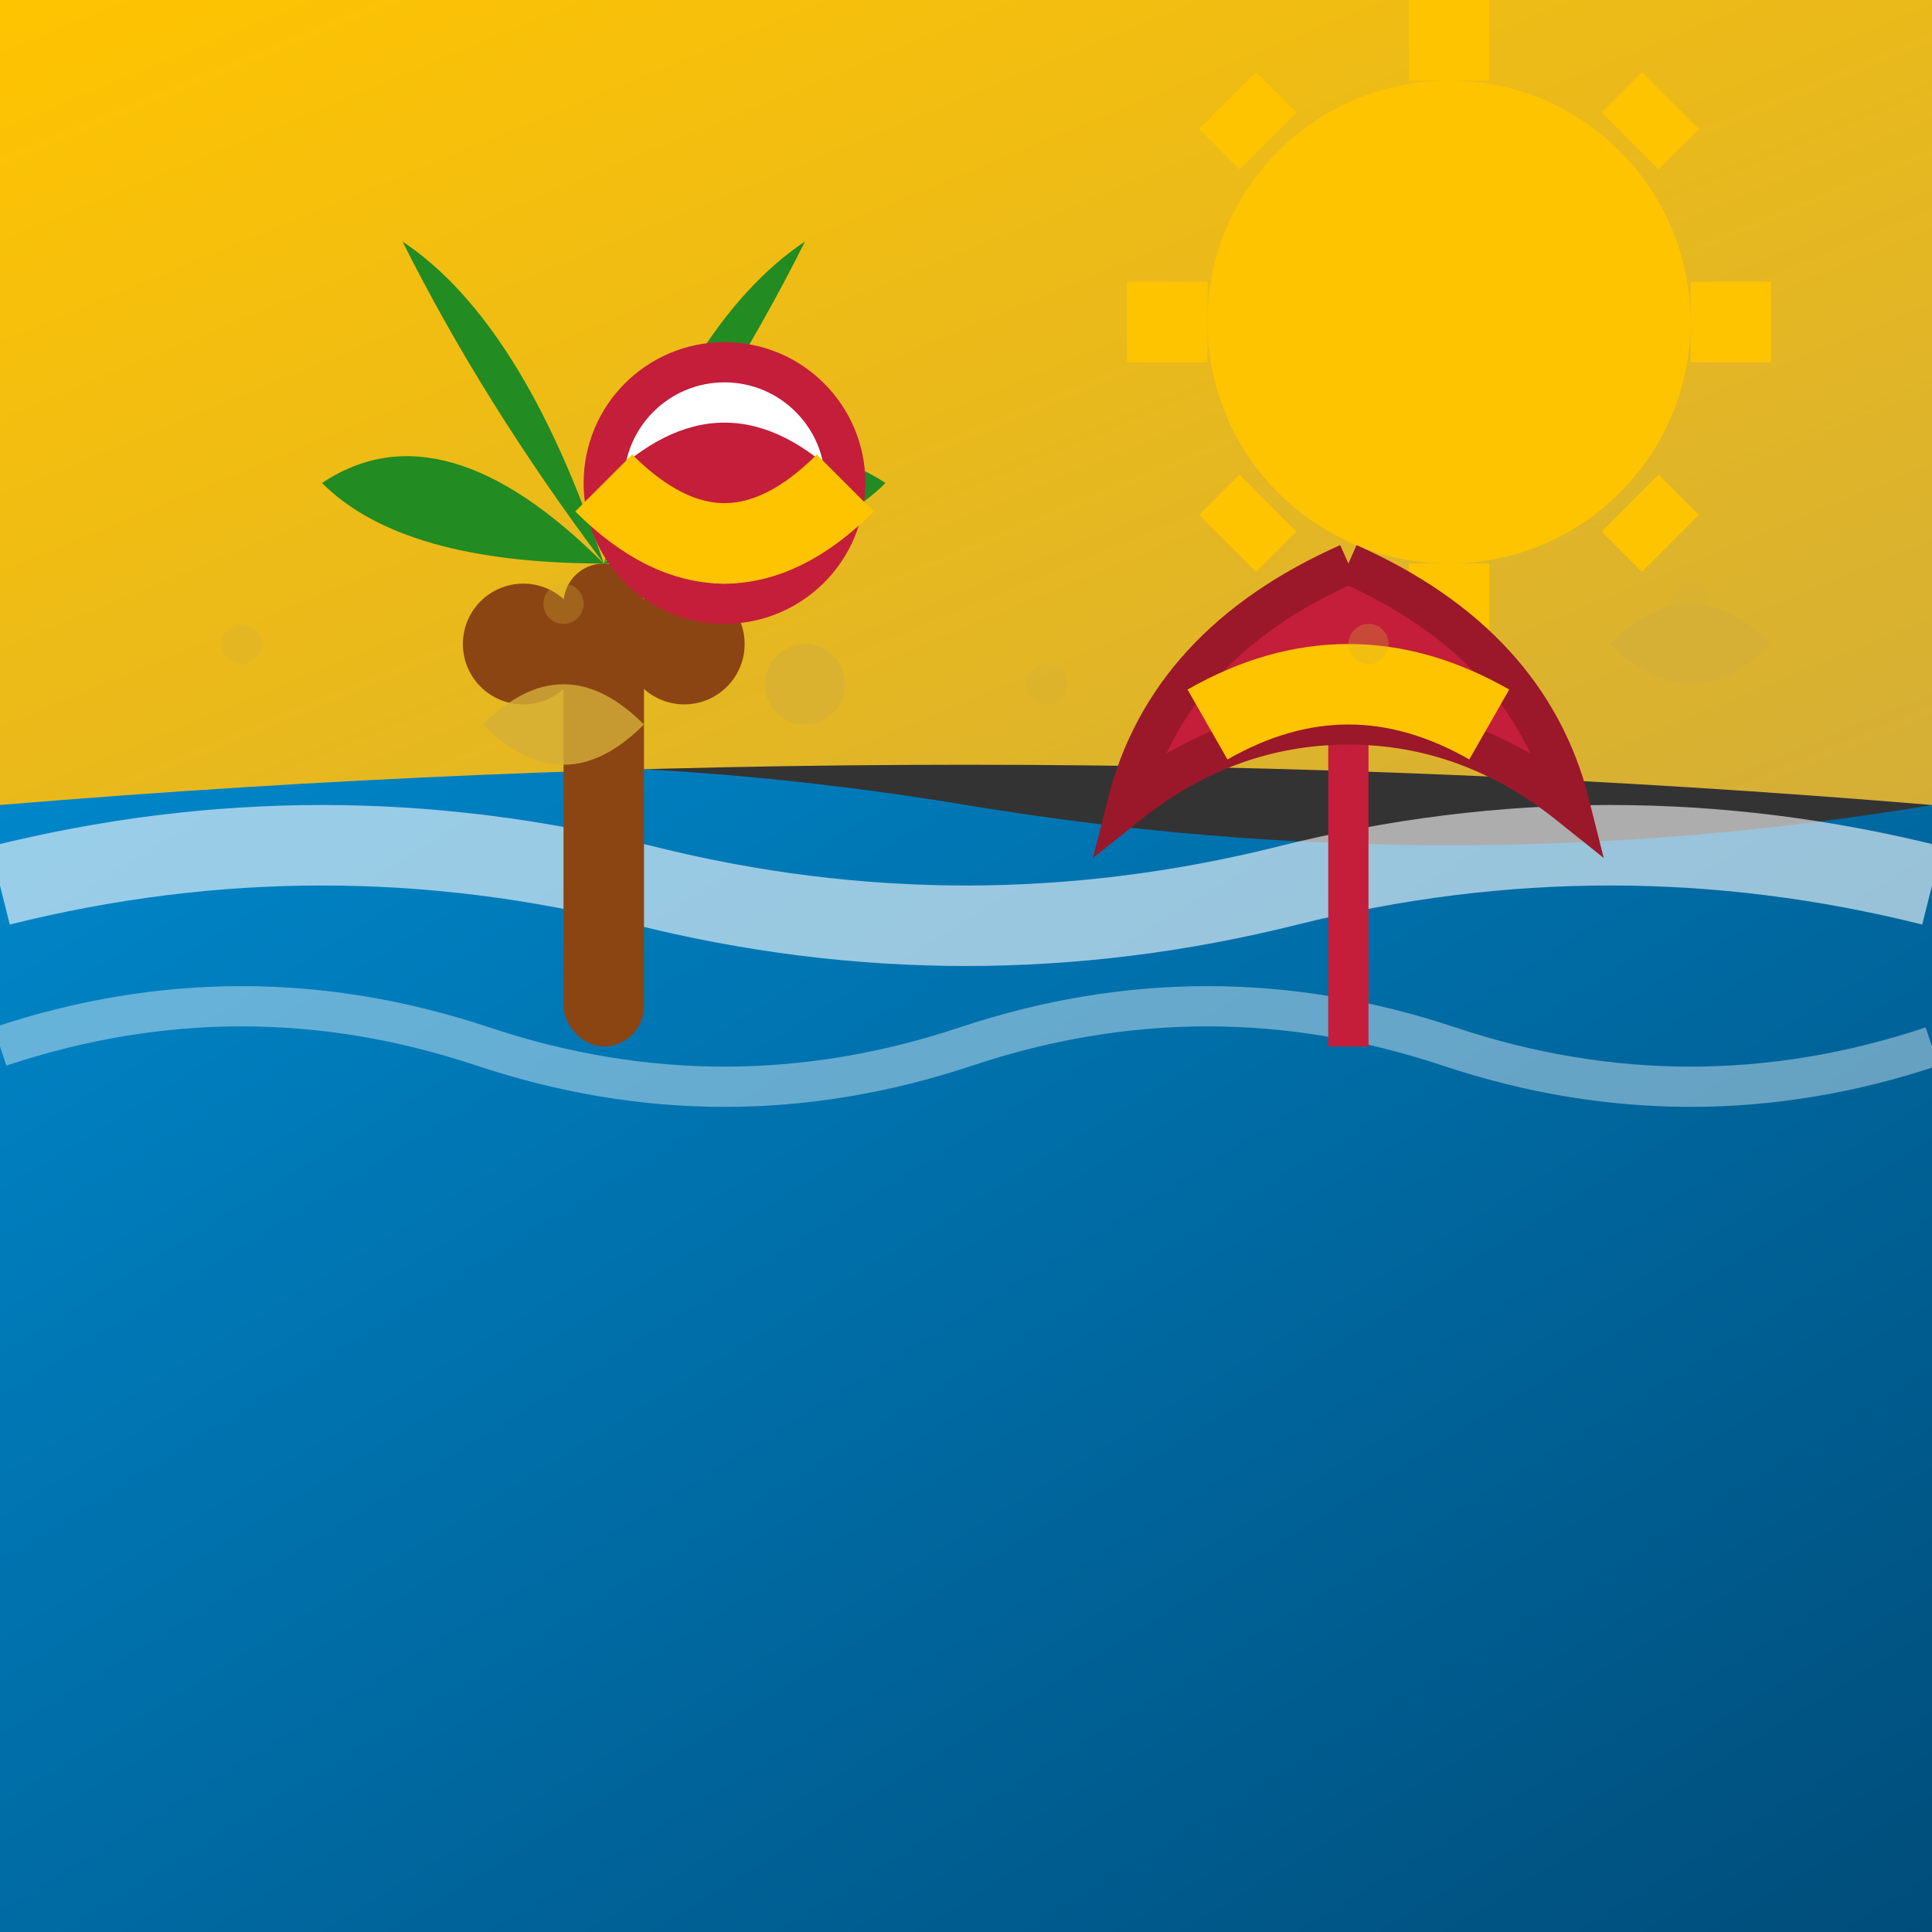 <svg width="48" height="48" viewBox="0 0 48 48" xmlns="http://www.w3.org/2000/svg">
  <rect x="0" y="0" width="48" height="48" fill="#333333" stroke="none"/>
  <defs>
    <linearGradient id="beach-gradient" x1="0%" y1="0%" x2="100%" y2="100%">
      <stop offset="0%" style="stop-color:#0088cc;stop-opacity:1" />
      <stop offset="100%" style="stop-color:#004d7a;stop-opacity:1" />
    </linearGradient>
    <linearGradient id="sand-gradient" x1="0%" y1="0%" x2="100%" y2="100%">
      <stop offset="0%" style="stop-color:#ffc400;stop-opacity:1" />
      <stop offset="100%" style="stop-color:#d4af37;stop-opacity:1" />
    </linearGradient>
  </defs>
  
  <!-- Sea -->
  <path d="M0,20 Q12,18 24,20 Q36,22 48,20 L48,48 L0,48 Z" fill="url(#beach-gradient)"/>
  
  <!-- Waves -->
  <path d="M0,22 Q8,20 16,22 Q24,24 32,22 Q40,20 48,22" 
        stroke="white" stroke-width="2" fill="none" opacity="0.6"/>
  <path d="M0,26 Q6,24 12,26 Q18,28 24,26 Q30,24 36,26 Q42,28 48,26" 
        stroke="white" stroke-width="1" fill="none" opacity="0.4"/>
  
  <!-- Beach/Sand -->
  <path d="M0,20 Q24,18 48,20 L48,0 L0,0 Z" fill="url(#sand-gradient)"/>
  
  <!-- Sun -->
  <circle cx="36" cy="8" r="6" fill="#ffc400"/>
  <g stroke="#ffc400" stroke-width="2">
    <line x1="36" y1="0" x2="36" y2="2"/>
    <line x1="36" y1="14" x2="36" y2="16"/>
    <line x1="28" y1="8" x2="30" y2="8"/>
    <line x1="42" y1="8" x2="44" y2="8"/>
    <line x1="30.5" y1="2.5" x2="31.5" y2="3.5"/>
    <line x1="40.5" y1="12.5" x2="41.5" y2="13.5"/>
    <line x1="41.5" y1="2.5" x2="40.5" y2="3.5"/>
    <line x1="31.5" y1="12.5" x2="30.5" y2="13.5"/>
  </g>
  
  <!-- Palm tree -->
  <g transform="translate(8,6)">
    <!-- Trunk -->
    <rect x="6" y="8" width="2" height="12" fill="#8B4513" rx="1"/>
    <!-- Palm fronds -->
    <path d="M7,8 Q3,4 0,6 Q2,8 7,8" fill="#228B22"/>
    <path d="M7,8 Q11,4 14,6 Q12,8 7,8" fill="#228B22"/>
    <path d="M7,8 Q5,2 2,0 Q4,4 7,8" fill="#228B22"/>
    <path d="M7,8 Q9,2 12,0 Q10,4 7,8" fill="#228B22"/>
    <!-- Coconuts -->
    <circle cx="5" cy="10" r="1.5" fill="#8B4513"/>
    <circle cx="9" cy="10" r="1.5" fill="#8B4513"/>
  </g>
  
  <!-- Beach umbrella -->
  <g transform="translate(28,8)">
    <!-- Umbrella pole -->
    <rect x="5" y="6" width="1" height="12" fill="#c41e3a"/>
    <!-- Umbrella top -->
    <path d="M5.5,6 Q1,8 0,12 Q2.5,10 5.5,10 Q8.5,10 11,12 Q10,8 5.5,6" 
          fill="#c41e3a" stroke="#9a1829" stroke-width="1"/>
    <!-- Umbrella stripes -->
    <path d="M2,10 Q5.5,8 9,10" stroke="#ffc400" stroke-width="2" fill="none"/>
  </g>
  
  <!-- Seashells -->
  <g fill="#d4af37">
    <path d="M12,18 Q14,16 16,18 Q14,20 12,18" opacity="0.8"/>
    <circle cx="20" cy="17" r="1" opacity="0.6"/>
    <path d="M40,16 Q42,14 44,16 Q42,18 40,16" opacity="0.8"/>
  </g>
  
  <!-- Beach ball -->
  <circle cx="18" cy="12" r="3" fill="white" stroke="#c41e3a" stroke-width="1"/>
  <path d="M15,12 Q18,9 21,12 Q18,15 15,12" fill="#c41e3a"/>
  <path d="M15,12 Q18,15 21,12" stroke="#ffc400" stroke-width="2" fill="none"/>
  
  <!-- Sand texture -->
  <g fill="#d4af37" opacity="0.3">
    <circle cx="6" cy="16" r="0.5"/>
    <circle cx="14" cy="15" r="0.5"/>
    <circle cx="26" cy="17" r="0.5"/>
    <circle cx="34" cy="16" r="0.5"/>
    <circle cx="42" cy="15" r="0.5"/>
  </g>
</svg>
